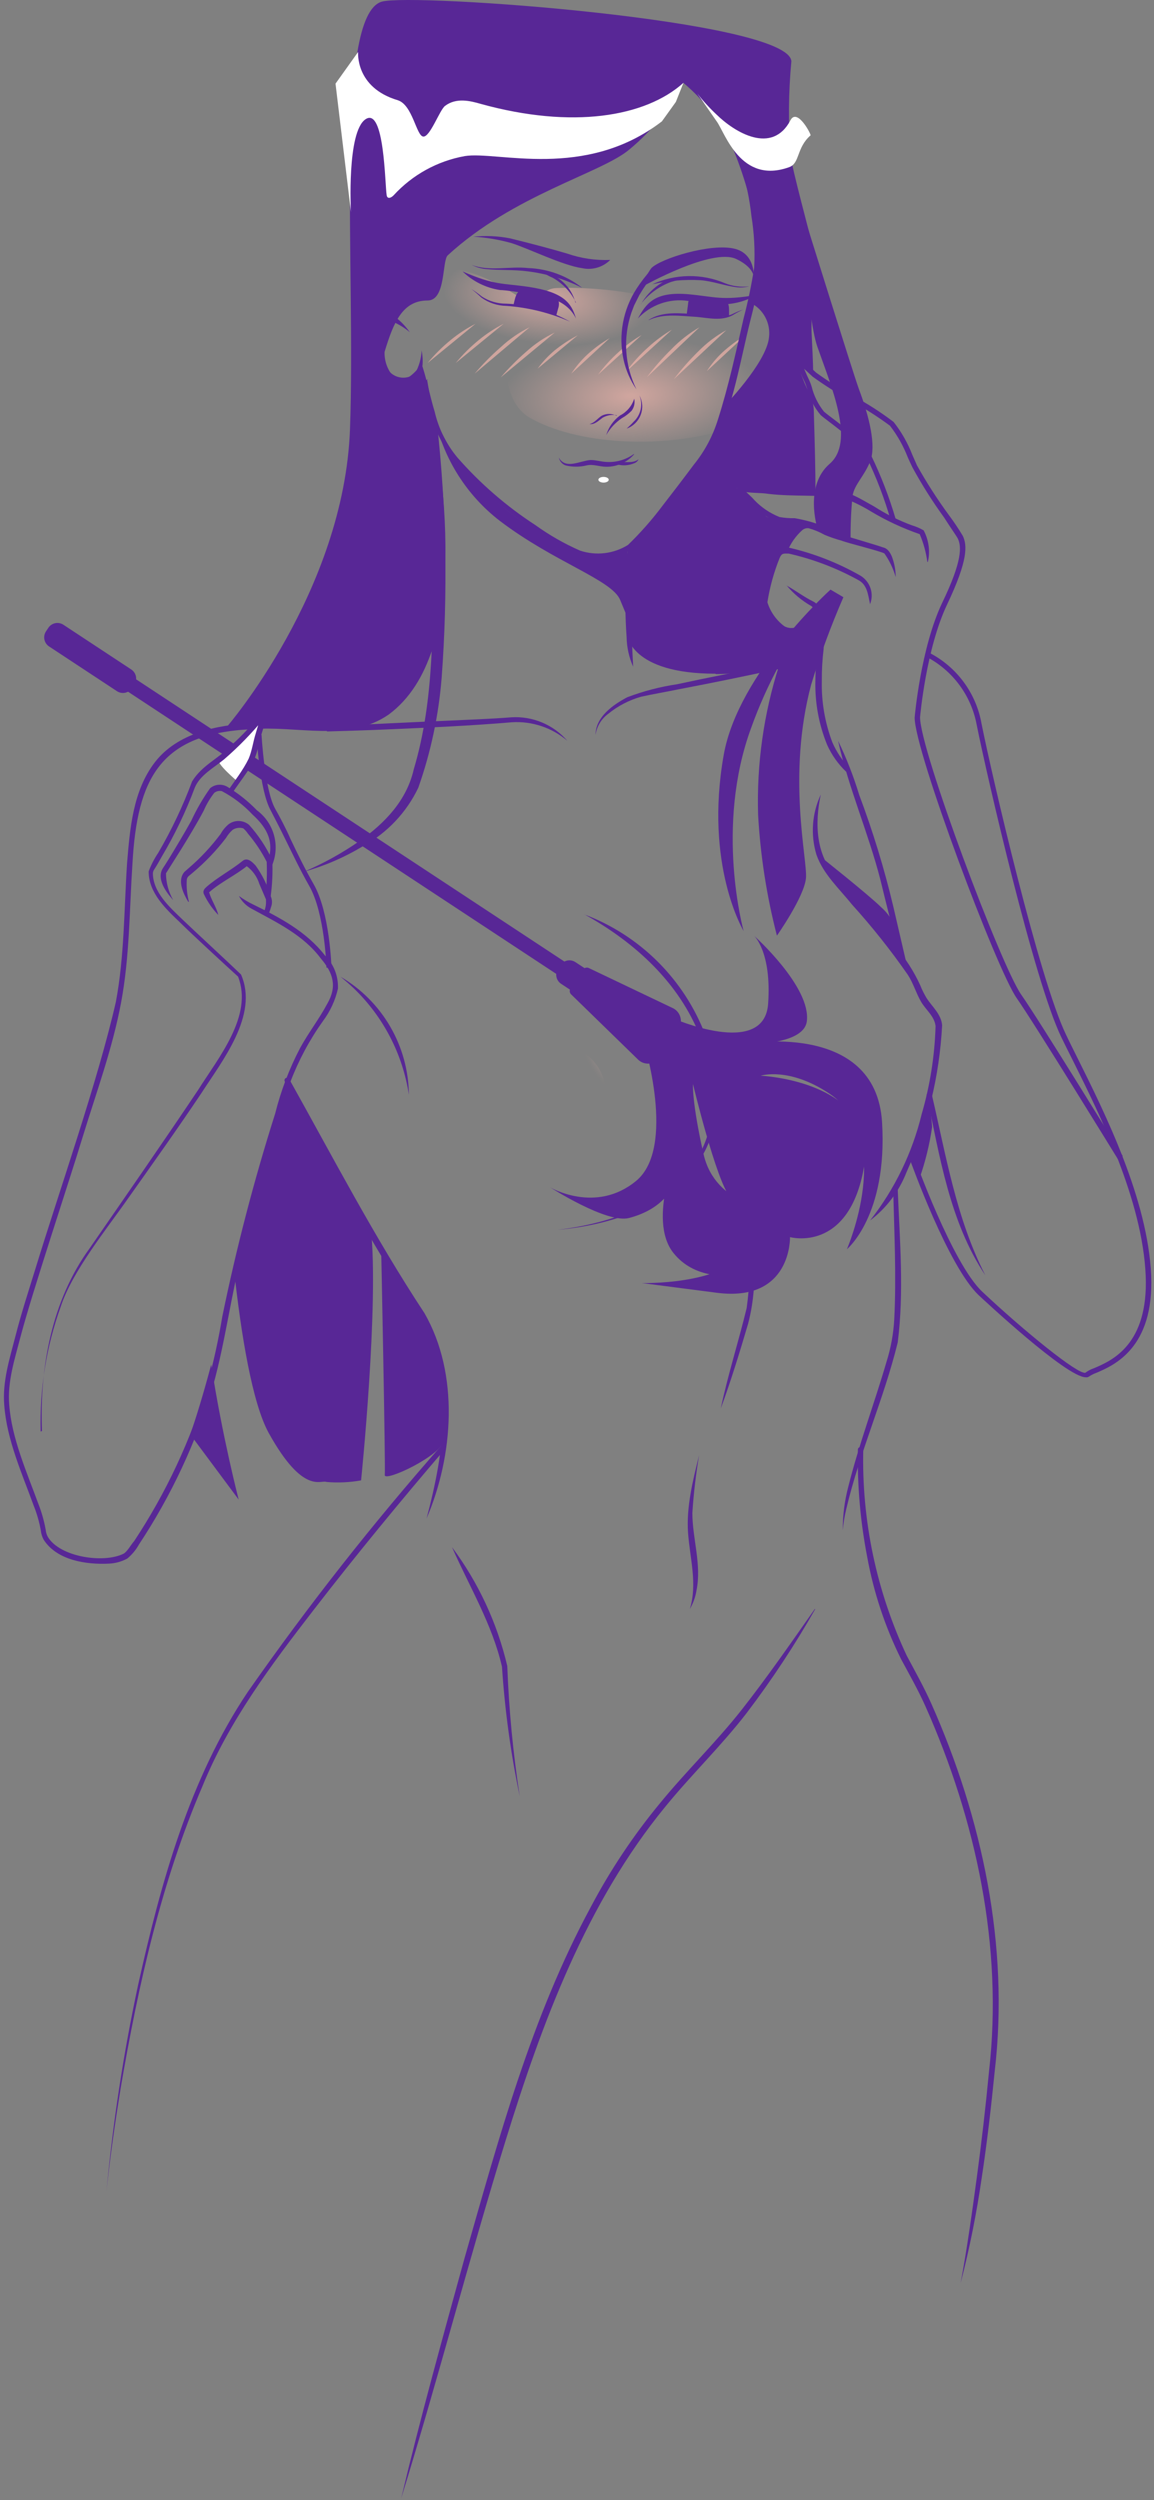 <?xml version="1.0" encoding="UTF-8"?> <svg xmlns="http://www.w3.org/2000/svg" width="230" height="498" viewBox="0 0 230 498" fill="none"><rect x="0" y="0" width="230" height="498" fill="#808080" stroke="none"/> <path d="M175.07 198.941C178.04 194.291 179.789 189.599 180.189 190.925C181.811 196.395 186.888 200.961 186.804 202.119C186.72 203.276 188.152 203.528 187.773 204.791C187.394 206.053 187.499 208.494 186.867 209.146C186.235 209.799 185.329 219.456 184.76 219.667C184.192 219.877 170.372 206.306 175.07 198.941Z" fill="url(#paint0_radial_693_3596)"></path> <path d="M111.931 227.347C116.794 227.347 120.736 223.117 120.736 217.9C120.736 212.682 116.794 208.452 111.931 208.452C107.067 208.452 103.125 212.682 103.125 217.9C103.125 223.117 107.067 227.347 111.931 227.347Z" fill="url(#paint1_radial_693_3596)"></path> <path opacity="0.67" d="M81.451 54.536C73.425 56.366 70.707 70.485 76.732 75.303C93.585 88.728 142.037 88.833 132.41 61.059C131.588 58.618 119.054 57.04 110.901 57.376C107.067 57.545 107.468 61.921 104.582 59.901C92.258 51.548 87.223 53.21 81.451 54.536Z" fill="url(#paint2_radial_693_3596)"></path> <path opacity="0.67" d="M107.088 61.964C99.42 64.951 98.851 79.323 105.55 83.194C124.194 93.925 172.119 86.75 158.447 60.722C154.992 54.157 118.295 57.566 107.088 61.964Z" fill="url(#paint3_radial_693_3596)"></path> <path opacity="0.67" d="M144.753 65.772C142.703 66.895 140.829 68.312 139.192 69.98C137.428 71.709 135.795 73.566 134.305 75.535" fill="#F6B7AD"></path> <path opacity="0.67" d="M139.426 65.183C137.37 66.366 135.491 67.832 133.844 69.538C132.061 71.284 130.413 73.162 128.914 75.156" fill="#F6B7AD"></path> <path opacity="0.67" d="M127.88 66.74C126.269 67.676 124.764 68.784 123.393 70.044C121.834 71.431 120.422 72.976 119.18 74.652" fill="#F6B7AD"></path> <path opacity="0.67" d="M121.518 67.35C119.907 68.286 118.403 69.393 117.031 70.654C115.829 71.777 114.768 73.042 113.871 74.42" fill="#F6B7AD"></path> <path opacity="0.67" d="M148.501 66.845C146.897 67.8 145.394 68.914 144.014 70.169C142.816 71.29 141.761 72.555 140.875 73.936" fill="#F6B7AD"></path> <path opacity="0.67" d="M133.926 65.667C132.235 66.663 130.654 67.834 129.207 69.16C127.57 70.618 126.094 72.248 124.805 74.02" fill="#F6B7AD"></path> <path opacity="0.67" d="M110.583 66.235C108.501 67.224 106.577 68.514 104.874 70.065C103.057 71.641 101.36 73.35 99.797 75.178" fill="#F6B7AD"></path> <path opacity="0.67" d="M105.569 65.183C103.46 66.218 101.515 67.558 99.797 69.159C97.929 70.783 96.189 72.549 94.594 74.441" fill="#F6B7AD"></path> <path opacity="0.67" d="M115.158 66.782C113.507 67.639 111.947 68.662 110.502 69.833C109.245 70.895 108.121 72.103 107.152 73.431" fill="#F6B7AD"></path> <path opacity="0.67" d="M94.787 64.489C93.033 65.382 91.38 66.461 89.857 67.708C88.162 69.085 86.609 70.629 85.223 72.316" fill="#F6B7AD"></path> <path opacity="0.67" d="M100.388 64.489C98.634 65.382 96.981 66.461 95.459 67.708C93.763 69.085 92.21 70.629 90.824 72.316" fill="#F6B7AD"></path> <path d="M127.776 89.443C127.776 89.443 128.365 89.738 128.176 90.159C127.228 92.031 125.669 93.02 124.637 92.263C124.047 91.905 124.11 91.989 122.151 92.263C121.393 92.389 120.171 91.905 118.928 92.052C117.685 92.2 115.431 92.431 113.724 92.473C113.415 92.497 113.104 92.452 112.814 92.342C112.524 92.231 112.262 92.058 112.047 91.835C111.831 91.612 111.668 91.344 111.569 91.051C111.469 90.757 111.435 90.445 111.471 90.138C111.976 88.412 112.819 88.033 113.408 88.433C113.727 88.611 114.079 88.72 114.442 88.752C114.805 88.785 115.17 88.741 115.515 88.623C116.614 88.342 117.691 87.983 118.738 87.549C120.129 86.939 122.003 88.77 123.162 88.097C123.544 87.847 123.976 87.682 124.428 87.615C124.88 87.548 125.341 87.579 125.78 87.707C126.218 87.835 126.624 88.057 126.968 88.356C127.313 88.656 127.588 89.027 127.776 89.443Z" fill="url(#paint4_radial_693_3596)"></path> <path d="M111.828 91.821C111.828 91.821 113.029 93.82 114.209 95.525C117.01 99.585 122.151 97.629 125.079 97.061C127.586 96.619 125.205 97.355 127.059 96.829C131.272 95.609 129.587 93.147 128.197 92.389C126.806 91.632 123.983 92.389 121.182 92.789C119.211 92.557 117.224 92.48 115.241 92.558C114.051 92.764 112.827 92.5 111.828 91.821Z" fill="url(#paint5_radial_693_3596)"></path> <path d="M120.294 96.135C120.864 96.135 121.326 95.881 121.326 95.567C121.326 95.253 120.864 94.998 120.294 94.998C119.724 94.998 119.262 95.253 119.262 95.567C119.262 95.881 119.724 96.135 120.294 96.135Z" fill="white"></path> <path d="M127.994 201.752L14.434 126.962C13.832 126.565 13.022 126.731 12.625 127.333L12.439 127.614C12.042 128.215 12.208 129.024 12.811 129.421L126.37 204.211C126.973 204.607 127.783 204.441 128.18 203.84L128.365 203.559C128.763 202.957 128.596 202.148 127.994 201.752Z" fill="#582796"></path> <path d="M128.211 200.562L114.687 191.655C113.686 190.996 112.34 191.272 111.681 192.271L111.217 192.974C110.557 193.973 110.833 195.317 111.834 195.976L125.358 204.883C126.359 205.542 127.704 205.266 128.364 204.267L128.828 203.564C129.488 202.565 129.212 201.221 128.211 200.562Z" fill="#582796"></path> <path d="M26.16 133.359L12.636 124.452C11.635 123.793 10.29 124.069 9.63 125.069L9.166 125.771C8.506 126.771 8.783 128.115 9.783 128.774L23.307 137.681C24.308 138.34 25.654 138.064 26.313 137.064L26.777 136.362C27.437 135.363 27.16 134.018 26.16 133.359Z" fill="#582796"></path> <path d="M131.654 210.409C131.447 210.778 131.161 211.097 130.815 211.342C130.47 211.588 130.075 211.753 129.658 211.828C129.241 211.902 128.812 211.884 128.403 211.773C127.994 211.662 127.615 211.462 127.293 211.187L113.916 198.163C113.721 198.012 113.592 197.792 113.557 197.549C113.521 197.305 113.582 197.057 113.726 196.858L116.149 193.218C116.208 193.111 116.288 193.017 116.384 192.942C116.48 192.866 116.589 192.81 116.707 192.777C116.824 192.744 116.947 192.734 117.068 192.748C117.189 192.762 117.307 192.801 117.413 192.86L134.266 200.898C134.618 201.1 134.924 201.375 135.163 201.703C135.401 202.032 135.568 202.407 135.651 202.804C135.735 203.201 135.733 203.612 135.647 204.009C135.561 204.405 135.392 204.779 135.151 205.106L131.654 210.409Z" fill="#582796"></path> <path d="M133.882 202.749C133.882 202.749 152.336 210.955 153.095 199.93C153.811 189.536 150.272 186.379 150.272 186.379C150.272 186.379 161.71 196.605 160.805 203.465C160.109 208.473 147.891 207.989 147.891 207.989C147.891 207.989 174.582 202.981 175.804 223.601C176.92 242.159 168.789 248.851 168.789 248.851C168.789 248.851 178.458 226.673 165.355 217.878C157.244 212.449 151.599 214.28 151.599 214.28C151.599 214.28 175.235 215.311 172.201 232.502C169.168 249.692 157.455 246.431 157.455 246.431C157.455 246.431 157.834 259.434 142.877 257.52L127.941 255.584C127.941 255.584 143.53 255.983 148.228 249.587C155.264 240.013 147.217 219.225 147.217 219.225L133.882 202.749Z" fill="#582796"></path> <path d="M128.3 207.547C128.3 207.547 134.851 228.588 126.783 235.237C118.714 241.886 109.656 236.521 109.656 236.521C109.656 236.521 120.969 243.78 125.372 242.623C137.695 239.361 135.378 228.273 135.378 228.273C135.378 228.273 128.847 242.854 134.219 249.587C138.306 254.7 144.963 254.574 149.577 253.606C154.19 252.638 154.211 240.981 154.211 240.981C154.211 240.981 142.583 240.308 140.223 229.893C137.864 219.477 138.116 215.942 138.116 215.942C138.116 215.942 142.709 235.09 145.49 238.435C148.27 241.781 154.78 243.401 154.78 243.401C154.78 243.401 152.673 216.91 145.49 211.271C141.732 208.22 137.714 205.502 133.482 203.149L128.3 207.547Z" fill="#582796"></path> <path d="M136.811 15.42C140.923 18.777 144.311 22.931 146.769 27.633C149.228 32.334 150.706 37.485 151.115 42.774C151.697 46.248 151.902 49.776 151.726 53.294C151.203 56.752 150.5 60.179 149.619 63.563C147.512 71.979 146.122 80.858 142.393 88.812C139.519 93.19 136.404 97.405 133.061 101.437C130.944 104.255 128.598 106.895 126.046 109.327C124.498 110.313 122.75 110.943 120.928 111.172C119.107 111.401 117.257 111.224 115.513 110.653C112.259 109.239 109.166 107.483 106.286 105.413C100.401 101.578 95.083 96.939 90.486 91.632C88.228 88.881 86.635 85.649 85.83 82.184C84.751 79.073 84.092 75.832 83.871 72.547V72.21C83.871 72.21 83.871 72.105 83.871 72.042C83.871 71.979 83.871 71.874 83.871 72.042C85.03 75.24 85.62 78.712 86.631 81.995C87.401 85.331 88.937 88.443 91.118 91.084C95.67 96.293 100.924 100.846 106.728 104.614C109.504 106.613 112.484 108.313 115.618 109.685C117.194 110.208 118.867 110.378 120.517 110.181C122.166 109.985 123.752 109.427 125.161 108.549C127.627 106.163 129.902 103.588 131.965 100.847C134.072 98.133 136.179 95.377 138.285 92.557C140.446 89.896 142.076 86.846 143.088 83.573C145.195 76.987 146.67 70.169 148.207 63.415C149.082 60.087 149.785 56.716 150.314 53.316C150.499 49.883 150.315 46.441 149.766 43.047C149.396 39.627 148.69 36.251 147.66 32.969C145.339 26.473 141.307 20.724 135.989 16.325L136.6 15.526L136.811 15.42Z" fill="#582796"></path> <path d="M126.193 108.864C125.74 116.84 125.74 124.834 126.193 132.809C125.365 130.946 124.921 128.935 124.887 126.897C124.603 122.877 124.561 118.844 124.761 114.819C124.761 112.715 124.992 110.8 125.203 108.801H126.193V108.864Z" fill="#582796"></path> <path d="M142.543 134.198C125.69 134.198 124.931 126.518 124.91 126.202H125.9H125.416H125.9C125.9 126.202 126.722 133.293 142.543 133.293H142.753C147.893 133.293 163.377 131.42 163.524 131.399L163.651 132.388C162.998 132.388 147.956 134.261 142.753 134.282L142.543 134.198Z" fill="#582796"></path> <path d="M85.112 75.577C88.23 93.609 94.297 129.884 77.465 142.341C69.313 147.959 59.075 144.445 50.079 145.265C31.836 146.086 27.349 155.155 26.401 172.009C25.79 181.204 25.853 190.567 24.125 199.762C22.398 208.957 19.175 217.668 16.457 226.547C13.656 235.763 6.451 257.31 4.07 266.357C2.933 270.755 1.458 275.216 1.838 279.803C2.301 286.431 5.377 293.353 7.652 299.581C8.305 301.24 8.792 302.96 9.105 304.715C9.146 305.225 9.298 305.721 9.548 306.167C11.97 310.186 20.692 311.469 24.631 309.492C25.347 309.113 26.127 307.661 26.738 306.988C33.111 297.358 38.03 286.844 41.337 275.784C42.563 271.329 43.554 266.813 44.307 262.254C47.108 248.606 50.624 235.114 54.84 221.834C55.974 217.298 57.643 212.911 59.812 208.768C61.476 205.717 63.625 202.96 65.247 199.909C67.227 196.48 66.406 193.807 63.941 190.925C60.444 186.233 55.114 183.729 50.1 180.993C49.04 180.416 48.175 179.537 47.614 178.468C48.531 179.145 49.511 179.73 50.543 180.215C55.746 182.761 61.076 185.58 64.741 190.294C65.618 191.158 66.304 192.196 66.754 193.341C67.204 194.487 67.408 195.713 67.353 196.942C66.821 199.281 65.802 201.482 64.362 203.402C61.689 207.148 59.508 211.221 57.874 215.522C54.44 226.547 51.133 237.678 48.415 248.893C46.035 257.899 44.96 267.094 42.453 276.078C39.122 287.267 34.153 297.903 27.707 307.64C27.112 308.718 26.319 309.675 25.369 310.46C24.265 311.059 23.041 311.404 21.787 311.469C17.237 311.701 11.381 310.859 8.705 306.714C8.399 306.146 8.206 305.525 8.136 304.884C7.841 303.213 7.375 301.578 6.746 300.002C4.408 293.563 1.353 286.809 0.848 279.908C0.447 275.173 1.943 270.587 3.102 266.063C4.26 261.539 5.693 257.162 7.062 252.723C11.865 237.047 19.512 215.311 23.093 199.573C24.8 190.504 24.715 181.225 25.326 171.946C25.895 165.065 26.485 157.49 30.909 151.788C35.333 146.086 43.254 144.361 50.163 144.087C59.159 143.309 69.123 146.822 77.086 141.415C87.809 133.609 88.335 115.45 87.767 103.309C87.249 94.077 86.116 84.89 84.375 75.809L85.365 75.598L85.112 75.577Z" fill="#582796"></path> <path d="M145.303 61.795V62.953L142.543 63.247L136.855 62.721L137.129 60.617C137.298 58.008 139.489 60.007 141.216 60.217H142.143C143.871 60.491 145.303 58.955 145.303 61.795Z" fill="#582796"></path> <path d="M127.121 63.457C128.764 60.575 130.323 57.986 137.275 58.618C142.5 59.102 143.89 59.943 150.8 58.744C148.344 60.181 145.503 60.821 142.668 60.575C141.594 60.343 138.244 60.049 137.149 59.943C135.317 59.671 133.447 59.849 131.7 60.462C129.953 61.074 128.381 62.102 127.121 63.457Z" fill="#582796"></path> <path d="M129.27 63.731C132.029 61.943 135.589 62.406 138.813 62.595C141.172 62.827 143.616 63.605 145.891 62.595C146.616 62.226 147.369 61.916 148.145 61.669C147.418 61.992 146.714 62.365 146.038 62.785C143.784 64.005 141.193 63.332 138.791 63.121C135.674 62.953 132.219 62.385 129.312 63.773L129.27 63.731Z" fill="#582796"></path> <path d="M127.753 60.575C129.354 57.777 132.788 54.831 136.18 55.357C135.394 55.686 134.584 55.954 133.757 56.156C131.366 57.032 129.27 58.564 127.711 60.575H127.753Z" fill="#582796"></path> <path d="M129.984 56.64C132.258 55.592 134.726 55.031 137.23 54.995C139.734 54.959 142.217 55.447 144.52 56.429C146.046 57.027 147.696 57.236 149.323 57.04C148.52 57.251 147.685 57.315 146.858 57.229C144.436 56.934 142.077 56.009 139.633 55.819C136.394 55.642 133.146 55.918 129.984 56.64Z" fill="#582796"></path> <path d="M102.581 59.733L102.328 60.806L106.057 61.521L110.881 62.763L111.345 61.101C111.808 58.513 109.238 58.996 107.489 58.765L106.162 58.155C104.435 57.944 103.255 56.977 102.581 59.733Z" fill="#582796"></path> <path d="M114.799 63.458C113.893 60.28 112.271 58.197 105.362 57.145C100.179 56.388 98.621 56.872 92.195 54.073C94.234 56.053 96.841 57.348 99.653 57.776C100.769 57.776 104.077 58.303 105.172 58.471C107.258 58.85 112.693 59.081 114.799 63.458Z" fill="#582796"></path> <path d="M113.537 64.047C109.531 62.301 105.257 61.248 100.897 60.932C99.109 60.9 97.374 60.319 95.926 59.27C95.296 58.668 94.635 58.099 93.945 57.566C94.677 58.028 95.381 58.534 96.052 59.081C97.5 60.019 99.193 60.51 100.918 60.491C105.355 60.654 109.688 61.873 113.558 64.047H113.537Z" fill="#582796"></path> <path d="M114.796 60.28C113.799 58.194 112.18 56.466 110.161 55.336C109.408 55.025 108.699 54.614 108.055 54.115C109.634 54.405 111.097 55.139 112.273 56.231C113.449 57.323 114.287 58.728 114.69 60.28H114.796Z" fill="#582796"></path> <path d="M115.892 57.271C112.526 55.6 108.9 54.511 105.169 54.052C102.367 53.673 99.502 53.884 96.743 53.589C95.787 53.487 94.858 53.209 94.004 52.769C97.606 54.136 101.546 52.979 105.295 53.4C109.167 53.542 112.896 54.896 115.955 57.271H115.892Z" fill="#582796"></path> <path d="M126.407 79.427C126.497 79.841 126.496 80.27 126.406 80.684C126.315 81.098 126.136 81.487 125.88 81.826C125.306 82.405 124.654 82.901 123.942 83.299C122.659 84.169 121.593 85.321 120.824 86.665C121.292 85.106 122.253 83.741 123.563 82.773C124.234 82.43 124.831 81.957 125.319 81.383C125.807 80.809 126.176 80.144 126.407 79.427Z" fill="#582796"></path> <path d="M127.44 78.754C127.761 79.348 127.951 80.004 127.995 80.677C128.038 81.35 127.936 82.025 127.693 82.655C127.451 83.285 127.075 83.855 126.591 84.325C126.107 84.796 125.527 85.157 124.891 85.382C125.375 84.919 125.86 84.499 126.281 84.015C126.986 83.359 127.475 82.505 127.682 81.565C127.889 80.625 127.805 79.645 127.44 78.754Z" fill="#582796"></path> <path d="M122.885 82.71C121.937 82.552 120.963 82.723 120.125 83.194C119.388 83.72 118.524 84.646 117.492 84.478C118.545 84.204 119.03 83.404 119.894 82.836C120.357 82.588 120.874 82.457 121.4 82.457C121.926 82.457 122.443 82.588 122.906 82.836L122.885 82.71Z" fill="#582796"></path> <path d="M130.62 54.221C129.446 55.646 128.383 57.158 127.439 58.744L126.385 60.849L125.838 62.3C124.142 67.319 124.506 72.804 126.849 77.555C125.616 75.77 124.743 73.761 124.279 71.643C123.757 69.231 123.717 66.741 124.162 64.314C124.607 61.888 125.527 59.573 126.87 57.503C127.758 56.132 128.759 54.837 129.861 53.631L130.62 54.305V54.221Z" fill="#582796"></path> <path d="M128.234 56.976C128.234 56.976 141.927 49.317 146.731 51.59C151.534 53.862 150.164 56.766 150.164 56.766C150.164 56.766 151.26 50.811 146.499 49.57C141.738 48.328 131.563 51.548 129.814 53.42C129.017 54.466 128.476 55.684 128.234 56.976Z" fill="#582796"></path> <path d="M94.32 47.15C96.908 47.3 99.472 47.731 101.967 48.434C105.233 49.465 112.205 52.895 116.039 53.421C117.033 53.634 118.065 53.596 119.04 53.309C120.015 53.023 120.903 52.497 121.622 51.779C118.71 51.898 115.802 51.47 113.048 50.517C110.036 49.612 105.464 48.413 101.693 47.487C99.266 47.008 96.781 46.894 94.32 47.15Z" fill="#582796"></path> <path d="M126.407 90.475C125.717 91.27 124.862 91.905 123.902 92.338C122.942 92.77 121.899 92.989 120.845 92.978C119.434 92.978 118.318 92.41 116.927 92.705C115.543 93.045 114.098 93.045 112.714 92.705C112.378 92.58 112.08 92.371 111.848 92.098C111.616 91.826 111.457 91.499 111.387 91.148C112.693 93.589 115.6 91.779 117.707 91.632C118.76 91.632 119.813 91.969 120.74 92.011C122.71 92.163 124.671 91.62 126.28 90.475H126.407Z" fill="#582796"></path> <path d="M84.041 69.833C84.441 71.937 84.525 75.535 81.787 76.145C81.172 76.356 80.519 76.434 79.872 76.374C79.225 76.314 78.597 76.117 78.032 75.797C77.466 75.476 76.975 75.04 76.591 74.516C76.207 73.992 75.939 73.393 75.804 72.757C75.79 72.636 75.82 72.514 75.889 72.414C75.958 72.313 76.061 72.241 76.179 72.21C76.297 72.179 76.422 72.192 76.531 72.246C76.64 72.301 76.726 72.392 76.773 72.505C76.94 73.097 77.25 73.639 77.676 74.082C78.102 74.526 78.631 74.859 79.216 75.05C79.801 75.241 80.424 75.286 81.031 75.179C81.637 75.073 82.208 74.82 82.693 74.441C83.509 73.006 83.971 71.397 84.041 69.749V69.833Z" fill="#582796"></path> <path d="M216.4 274.353C212.524 274.353 195.84 258.719 195.081 258.025C188.972 252.26 181.557 231.534 181.241 230.672C181.218 230.609 181.208 230.543 181.212 230.477C181.215 230.411 181.232 230.347 181.262 230.288C181.292 230.228 181.333 230.176 181.384 230.133C181.435 230.091 181.493 230.059 181.557 230.04C181.618 230.017 181.683 230.006 181.748 230.008C181.813 230.011 181.877 230.026 181.936 230.054C181.995 230.081 182.047 230.12 182.091 230.168C182.134 230.217 182.168 230.273 182.189 230.335C182.189 230.566 189.815 251.713 195.776 257.31C204.077 265.116 214.862 273.869 216.316 273.448C216.84 273.057 217.423 272.752 218.044 272.543C221.562 271.049 228.914 267.914 228.345 254.111C227.713 239.13 219.307 222.255 213.746 211.082C212.924 209.462 212.187 207.968 211.513 206.579C206.141 195.491 196.767 154.881 194.66 144.382C194.133 141.526 192.964 138.827 191.242 136.487C189.52 134.147 187.289 132.228 184.717 130.873C184.595 130.822 184.498 130.725 184.446 130.603C184.395 130.481 184.394 130.344 184.443 130.221C184.468 130.161 184.505 130.106 184.552 130.06C184.599 130.015 184.654 129.979 184.715 129.955C184.776 129.932 184.842 129.921 184.907 129.923C184.972 129.925 185.037 129.941 185.096 129.969C187.836 131.355 190.215 133.361 192.043 135.826C193.872 138.292 195.099 141.149 195.629 144.171C197.736 154.692 207.152 195.154 212.482 206.138C213.135 207.526 213.894 209.02 214.694 210.64C220.298 221.876 228.766 238.878 229.44 254.069C230.03 268.567 221.962 271.996 218.507 273.469C218.003 273.65 217.522 273.89 217.075 274.185C216.98 274.258 216.871 274.31 216.755 274.339C216.639 274.368 216.518 274.373 216.4 274.353Z" fill="#582796"></path> <path d="M163.588 158.269C162.366 163.992 162.556 170.41 166.811 174.828C170.624 179.457 174.711 183.855 178.461 188.568C180.469 190.887 182.136 193.48 183.411 196.269C183.767 197.166 184.197 198.032 184.696 198.857C185.792 200.541 187.603 202.035 187.772 204.244C187.244 214.371 184.829 224.311 180.652 233.554C179.166 237.352 176.658 240.665 173.405 243.128C178.321 236.869 181.834 229.629 183.706 221.897C185.365 216.202 186.292 210.32 186.466 204.391C186.234 202.413 184.57 201.235 183.58 199.552C182.59 197.868 182.042 195.87 180.925 194.165C177.516 189.26 173.794 184.579 169.781 180.152C167.274 177.017 164.094 174.155 162.724 170.262C161.524 166.295 161.832 162.024 163.588 158.269Z" fill="#582796"></path> <path d="M178.924 236.921C179.324 247.062 180.209 257.31 178.924 267.409C176.164 278.687 171.319 289.313 168.664 300.612C168.328 301.996 168.096 303.402 167.969 304.82C167.954 301.902 168.323 298.995 169.065 296.173C171.171 287.756 174.268 279.571 176.691 271.26C177.552 268.529 178.069 265.702 178.228 262.843C178.671 254.195 178.228 245.505 178.018 236.858C178.018 236.724 178.071 236.595 178.166 236.5C178.261 236.406 178.389 236.353 178.523 236.353C178.657 236.353 178.786 236.406 178.881 236.5C178.976 236.595 179.029 236.724 179.029 236.858L178.924 236.921Z" fill="#582796"></path> <path d="M172.057 288.66C171.714 302.873 174.685 316.97 180.736 329.838C182.4 332.952 184.191 336.15 185.623 339.37C195.756 362.157 201.17 387.596 198.263 412.509C197.547 419.621 196.746 426.711 195.672 433.76C194.652 440.845 193.246 447.87 191.459 454.801C192.765 447.795 193.734 440.746 194.682 433.76C195.63 426.775 196.451 419.621 197.125 412.551C199.948 387.806 194.534 362.578 184.486 339.98C183.032 336.718 181.305 333.668 179.598 330.511C176.4 324.064 174.124 317.201 172.836 310.122C171.471 303.081 170.85 295.916 170.982 288.745C170.982 288.679 170.995 288.615 171.021 288.554C171.047 288.494 171.084 288.44 171.131 288.395C171.179 288.35 171.235 288.314 171.296 288.291C171.357 288.268 171.422 288.258 171.488 288.261C171.555 288.26 171.622 288.274 171.684 288.301C171.745 288.328 171.8 288.368 171.846 288.417C171.892 288.466 171.926 288.525 171.948 288.589C171.97 288.652 171.978 288.72 171.972 288.787L172.057 288.66Z" fill="#582796"></path> <path d="M116.356 182.108C121.874 184.173 126.888 187.387 131.065 191.538C135.242 195.688 138.487 200.679 140.582 206.179C143.174 213.481 144.164 221.96 140.582 229.114C135.084 239.845 122.276 244.011 111.09 244.979C122.15 243.675 134.789 239.403 139.993 228.778C143.279 221.813 142.099 213.607 139.592 206.6C135.379 195.743 126.489 187.663 116.42 182.108H116.356Z" fill="#582796"></path> <path d="M57.644 214.954C66.408 230.629 74.666 246.515 84.588 261.56C91.582 273.701 90.381 290.008 85.009 302.506C88.506 289.397 90.824 274.416 83.577 262.191C73.549 247.273 65.333 231.197 56.76 215.438C56.699 215.317 56.687 215.178 56.726 215.048C56.765 214.919 56.853 214.81 56.97 214.743C57.088 214.684 57.224 214.672 57.35 214.711C57.476 214.751 57.582 214.838 57.644 214.954Z" fill="#582796"></path> <path d="M88.824 288.492C79.808 299.013 70.96 309.765 62.471 320.748C53.981 331.732 45.617 342.884 40.372 355.761C32.156 374.887 27.564 395.402 24.067 415.854C22.95 422.714 21.96 429.573 21.223 436.496C22.516 422.658 24.626 408.908 27.543 395.318C32.051 375.077 37.718 354.414 49.409 336.992C61.371 319.891 74.284 303.474 88.087 287.819C88.181 287.73 88.305 287.681 88.434 287.681C88.564 287.681 88.688 287.73 88.782 287.819C88.873 287.916 88.923 288.044 88.923 288.177C88.923 288.309 88.873 288.437 88.782 288.534L88.824 288.492Z" fill="#582796"></path> <path d="M162.491 320.517C158.397 327.713 153.829 334.63 148.819 341.222C143.742 347.807 137.738 353.573 132.556 359.948C116.861 379.096 108.034 402.893 100.788 426.333C93.541 449.773 87.284 474.012 79.953 497.684C83.787 481.608 88.211 465.68 92.593 449.794C99.418 425.975 105.886 401.799 117.746 379.874C121.626 372.527 126.249 365.596 131.544 359.191C136.811 352.752 142.773 347.008 147.849 340.548C152.926 334.089 157.645 327.271 162.385 320.517H162.491Z" fill="#582796"></path> <path d="M47.383 155.702C49.068 152.972 50.479 150.082 51.597 147.075C51.928 145.898 51.992 144.662 51.786 143.456C51.786 143.456 44.476 150.778 43.697 151.368C42.917 151.957 47.383 155.702 47.383 155.702Z" fill="white"></path> <path d="M8.371 285.042C7.866 272.417 10.309 259.035 17.893 248.62C24.929 238.436 32.639 227.347 39.528 217.058C43.489 210.746 50.504 202.329 47.449 194.544C45.342 192.629 38.264 186.128 35.947 183.813C33.103 181.099 29.627 177.9 29.627 173.587C30.111 172.289 30.747 171.053 31.523 169.905C34.182 165.359 36.445 160.593 38.285 155.66C40.266 152.399 43.657 151.073 46.143 148.422C48.378 146.419 50.423 144.214 52.252 141.836H52.357H52.61C52.718 141.827 52.826 141.848 52.922 141.896C53.019 141.944 53.1 142.018 53.158 142.109C53.284 142.404 53.158 142.425 53.158 142.488C53.079 142.964 52.973 143.434 52.842 143.898C52.357 145.434 51.747 147.391 51.41 148.948C51.034 150.732 50.272 152.413 49.176 153.872C48.186 155.344 47.07 156.775 46.143 158.227L45.342 157.638C46.775 155.534 48.439 153.43 49.556 151.136C50.23 149.558 50.44 147.77 50.967 146.107C51.114 145.539 51.936 143.014 51.999 142.446C51.999 142.446 51.999 142.446 51.999 142.657C51.999 142.867 52.378 142.993 52.526 142.909C52.63 142.902 52.727 142.857 52.8 142.783L52.61 143.098C50.21 146.036 47.56 148.76 44.689 151.241C42.583 152.967 39.865 154.398 38.833 156.88C37.047 161.653 34.841 166.258 32.239 170.641C31.755 171.504 31.27 172.388 30.701 173.25C30.574 173.455 30.495 173.685 30.47 173.924C30.47 177.732 33.819 180.72 36.431 183.224C39.044 185.728 45.469 191.64 48.039 194.123C51.599 202.224 44.268 211.335 40.097 217.816C35.357 224.885 30.427 231.808 25.519 238.73C21.306 244.769 14.417 253.228 12.121 260.234C9.241 268.224 7.876 276.68 8.097 285.168L8.371 285.042Z" fill="#582796"></path> <path d="M222.829 230.945C222.66 230.672 206.291 204.055 202.626 198.815C198.623 193.092 182.297 149.663 182.297 142.951C182.297 142.783 183.519 129.043 187.774 120.1C191.84 111.684 191.629 108.865 190.913 107.307C190.639 106.76 189.502 105.203 188.174 103.099C185.854 99.907 183.743 96.569 181.855 93.105C181.518 92.389 181.202 91.737 180.928 91.106C180.051 88.842 178.852 86.716 177.367 84.793C174.886 82.963 172.281 81.304 169.573 79.828C166.948 78.395 164.415 76.799 161.989 75.051L160.388 73.579L160.262 73.452C160.62 74.315 161.062 75.304 161.315 75.809C161.501 76.21 161.657 76.625 161.779 77.05C162.225 78.856 163.059 80.543 164.222 81.995C164.601 82.332 165.275 82.837 166.055 83.426C168.604 85.362 172.375 88.286 173.597 90.664C175.595 94.776 177.244 99.048 178.526 103.436L177.536 103.667C176.29 99.33 174.676 95.107 172.712 91.043C171.659 88.939 167.909 86.035 165.444 84.162C164.644 83.552 163.969 83.047 163.569 82.689C162.253 81.129 161.315 79.285 160.831 77.303C160.662 76.798 160.515 76.377 160.43 76.188C159.771 74.867 159.201 73.503 158.724 72.106C158.691 71.984 158.697 71.855 158.743 71.738C158.788 71.621 158.87 71.521 158.977 71.453C159.419 71.222 159.672 71.453 161.083 72.779L162.663 74.231C165.037 75.938 167.514 77.498 170.079 78.902C172.888 80.403 175.572 82.127 178.105 84.057C179.665 86.042 180.921 88.248 181.833 90.601L182.761 92.705C184.663 96.114 186.774 99.402 189.08 102.552C190.092 103.906 191.034 105.311 191.903 106.76C192.767 108.633 192.978 111.558 188.764 120.416C184.551 129.274 183.393 142.741 183.372 142.867C183.372 149.474 199.55 192.461 203.532 198.121C207.218 203.381 223.608 230.019 223.776 230.293L222.829 230.945Z" fill="#582796"></path> <path d="M184.822 111.915C184.566 110.018 184.056 108.164 183.305 106.403C179.905 105.229 176.637 103.706 173.552 101.858C171.784 100.773 169.914 99.864 167.969 99.143C163.103 98.512 158.131 98.954 153.223 98.386C151.516 98.112 149.515 98.281 147.724 97.839C147.724 97.839 147.619 97.839 147.851 97.839C147.94 97.783 148.007 97.698 148.042 97.599C148.076 97.499 148.076 97.391 148.04 97.292C148.63 98.028 149.726 98.849 150.358 99.627C151.769 101.095 153.478 102.243 155.371 102.994C156.373 103.169 157.389 103.247 158.405 103.225C161.969 103.839 165.394 105.086 168.517 106.908L168.053 107.812C165.042 106.077 161.747 104.888 158.321 104.299C157.219 104.339 156.117 104.255 155.034 104.046C152.005 102.727 149.322 100.725 147.198 98.197C146.882 97.86 146.629 97.229 147.198 96.85C147.766 96.471 148.504 96.85 149.304 96.85C154.044 97.25 161.312 97.586 166.157 97.713C169.107 97.713 171.74 99.543 174.226 100.89C176.581 102.408 179.096 103.664 181.725 104.635C182.549 104.877 183.341 105.216 184.085 105.645C185.12 107.578 185.42 109.821 184.927 111.958L184.822 111.915Z" fill="#582796"></path> <path d="M155.898 109.433C156.825 107.328 158.469 103.857 161.186 104.046C162.439 104.319 163.64 104.788 164.746 105.435C166.853 106.339 172.73 107.981 175.09 108.738L175.954 109.033C177.028 109.222 177.639 110.421 177.913 111.305C178.313 112.485 178.52 113.721 178.524 114.966C178.04 113.281 177.279 111.688 176.27 110.253C175.532 109.79 168.791 108.149 167.843 107.728C166.645 107.407 165.47 107.007 164.325 106.529C163.329 105.967 162.268 105.529 161.165 105.224C160.935 105.195 160.701 105.216 160.479 105.285C160.257 105.354 160.053 105.469 159.88 105.624C158.589 106.784 157.58 108.223 156.931 109.832L155.983 109.454L155.898 109.433Z" fill="#582796"></path> <path d="M173.403 120.331C173.003 118.459 172.856 116.439 171.002 115.513C166.67 113.132 162.025 111.368 157.203 110.274C156.213 110.274 155.834 110.126 155.392 111.136C154.244 113.98 153.424 116.945 152.948 119.974C153.583 122.013 154.89 123.778 156.656 124.981C158.762 125.529 161.332 124.077 163.355 123.277L163.797 124.182C159.099 126.286 155.961 128.117 152.843 122.604C152.419 121.941 152.066 121.236 151.79 120.5C151.695 120.162 151.695 119.806 151.79 119.469C152.269 116.14 153.256 112.904 154.718 109.874C155.181 109.032 156.592 108.969 157.351 109.116C162.322 110.279 167.098 112.157 171.529 114.692C172.46 115.268 173.159 116.153 173.502 117.192C173.845 118.231 173.81 119.357 173.403 120.373V120.331Z" fill="#582796"></path> <path d="M156.759 116.628C158.612 117.659 160.277 118.943 162.172 119.868C162.729 120.168 163.146 120.674 163.331 121.278C164.014 123.893 164.291 126.596 164.153 129.295C163.898 131.389 163.778 133.498 163.795 135.607C163.698 139.801 164.413 143.973 165.901 147.895C166.728 149.792 167.892 151.524 169.335 153.008L168.661 153.745C167.049 152.216 165.754 150.386 164.848 148.358C163.201 144.313 162.405 139.973 162.51 135.607C162.51 130.873 163.668 126.265 162.299 121.594C162.213 121.245 162.003 120.938 161.709 120.731C159.794 119.647 158.094 118.221 156.695 116.523L156.759 116.628Z" fill="#582796"></path> <path d="M167.043 147.58C168.723 151.065 170.132 154.673 171.256 158.374C173.983 165.624 176.249 173.038 178.039 180.573L180.652 191.851L179.683 192.082C178.735 188.337 176.333 178.868 175.469 175.249C173.068 165.907 169.15 157.028 167.043 147.601V147.58Z" fill="#582796"></path> <path d="M185.666 217.815C188.531 230.082 190.574 242.728 196.388 254.048C189.268 243.38 187.288 230.314 184.676 218.005L185.666 217.815Z" fill="#582796"></path> <path d="M43.364 182.109C42.278 180.956 41.375 179.643 40.689 178.216C40.578 178.025 40.527 177.805 40.541 177.585C40.71 176.974 40.9 176.953 41.215 176.617C43.491 174.66 46.145 173.292 48.42 171.441C49.368 170.725 50.4 171.819 50.969 172.451C52.312 174.333 53.337 176.423 54.003 178.637C54.277 179.311 54.277 180.066 54.003 180.741C53.846 181.314 53.634 181.87 53.371 182.403L52.465 181.961C52.882 181.158 53.072 180.255 53.013 179.352V179.163L51.686 176.07C51.237 174.632 50.336 173.377 49.115 172.493C49.115 172.493 49.115 172.493 49.242 172.493C46.967 174.344 43.912 175.754 41.679 177.753C41.679 177.753 41.532 177.984 41.679 177.753C42.121 179.268 43.133 180.741 43.512 182.235L43.364 182.109Z" fill="#582796"></path> <path d="M37.483 179.584C36.535 177.964 35.25 175.376 36.788 173.65L37.652 172.893C40.001 170.872 42.12 168.6 43.972 166.118C44.38 165.378 44.923 164.722 45.573 164.182C46.166 163.744 46.89 163.518 47.627 163.541C48.365 163.564 49.073 163.834 49.639 164.308C51.526 166.406 53.089 168.775 54.273 171.336C54.379 173.725 54.273 176.119 53.957 178.49H52.946C53.173 176.225 53.243 173.947 53.157 171.672C52.134 169.669 50.883 167.791 49.428 166.076C49.163 165.676 48.844 165.315 48.48 165.002C48.128 164.898 47.758 164.871 47.395 164.922C47.031 164.973 46.683 165.101 46.373 165.297C45.847 165.763 45.399 166.31 45.046 166.917C43.124 169.426 40.934 171.719 38.516 173.756L37.61 174.513C37.406 174.693 37.272 174.939 37.231 175.207C37.128 176.709 37.277 178.216 37.673 179.668L37.483 179.584Z" fill="#582796"></path> <path d="M34.449 179.226C33.038 177.627 31.121 175.018 32.49 172.913L32.89 172.303L33.67 171.062C35.144 168.642 36.745 165.97 38.114 163.508C39.164 161.227 40.427 159.051 41.886 157.006C42.36 156.613 42.944 156.375 43.559 156.326C44.174 156.277 44.788 156.419 45.319 156.733C47.475 158.026 49.451 159.597 51.197 161.404C52.879 162.645 54.09 164.421 54.629 166.439C55.169 168.458 55.006 170.6 54.167 172.514L53.24 172.135C54.757 167.927 53.472 165.128 50.333 162.267C48.569 160.383 46.505 158.805 44.224 157.595C43.962 157.534 43.69 157.533 43.427 157.591C43.164 157.649 42.918 157.766 42.707 157.932C41.855 159.022 41.147 160.218 40.6 161.488C39.21 164.097 37.693 166.601 36.134 169.126L33.08 173.965C33.094 175.817 33.58 177.634 34.491 179.247L34.449 179.226Z" fill="#582796"></path> <path d="M155.161 133.251C148.525 134.682 141.889 136.049 135.232 137.312C133.526 137.67 129.418 138.406 127.775 138.785C125.381 139.462 123.151 140.622 121.223 142.193C120.542 142.691 119.967 143.319 119.533 144.042C119.099 144.765 118.814 145.567 118.695 146.402C118.695 142.804 122.192 140.384 125.015 138.89C128.22 137.674 131.547 136.806 134.938 136.302C141.573 134.871 148.23 133.567 154.908 132.325L155.098 133.314L155.161 133.251Z" fill="#582796"></path> <path d="M65.121 144.697C71.251 144.382 83.533 143.793 89.663 143.54C93.729 143.351 97.837 143.204 101.903 142.888C104.003 142.754 106.106 143.108 108.047 143.922C109.988 144.736 111.713 145.988 113.089 147.58C110.016 144.942 106.03 143.613 101.987 143.877C93.792 144.571 85.639 144.929 77.445 145.287C73.358 145.476 69.25 145.581 65.163 145.707V144.697H65.121Z" fill="#582796"></path> <path d="M65.063 192.734C65.063 192.629 64.726 181.856 61.629 176.469C59.86 173.376 58.343 170.157 57.016 167.485C55.941 165.275 54.909 163.276 53.982 161.488C51.728 157.532 51.159 146.759 51.117 146.38H52.128C52.128 146.38 52.718 157.301 54.846 161.109C55.836 162.856 56.953 164.96 57.922 167.169C59.228 169.925 60.745 173.04 62.493 176.09C65.716 181.687 66.053 192.376 66.074 192.923L65.063 192.734Z" fill="#582796"></path> <path d="M146.985 234.417C150.061 243.759 151.64 254.091 149.091 263.727C147.469 269.24 145.615 275.279 143.656 280.56C145.047 273.975 147.238 267.094 148.818 260.55C150.03 251.78 149.413 242.854 147.006 234.333L146.985 234.417Z" fill="#582796"></path> <path d="M122.887 92.199C124.362 91.778 126.005 92.473 127.269 91.484C127.187 91.672 127.065 91.841 126.912 91.978C126.76 92.116 126.58 92.22 126.384 92.284C125.27 92.755 124.025 92.822 122.866 92.473C122.839 92.462 122.815 92.443 122.799 92.419C122.782 92.394 122.773 92.365 122.773 92.336C122.773 92.307 122.782 92.278 122.799 92.254C122.815 92.229 122.839 92.21 122.866 92.199H122.887Z" fill="#582796"></path> <path d="M144.396 82.079C144.332 82.082 144.269 82.07 144.21 82.044C144.152 82.019 144.1 81.98 144.059 81.932C144.012 81.885 143.974 81.829 143.949 81.768C143.923 81.706 143.91 81.641 143.91 81.574C143.91 81.508 143.923 81.442 143.949 81.38C143.974 81.319 144.012 81.263 144.059 81.216C144.059 81.216 152.738 72.379 153.265 67.224C153.443 65.834 153.184 64.423 152.524 63.186C151.863 61.949 150.834 60.949 149.578 60.323C149.517 60.295 149.462 60.256 149.416 60.207C149.37 60.159 149.334 60.101 149.311 60.039C149.287 59.976 149.276 59.909 149.279 59.843C149.281 59.776 149.297 59.71 149.325 59.649C149.35 59.589 149.387 59.534 149.434 59.489C149.482 59.444 149.538 59.409 149.6 59.387C149.661 59.365 149.727 59.357 149.792 59.362C149.858 59.367 149.921 59.386 149.978 59.418C151.401 60.154 152.566 61.305 153.319 62.718C154.071 64.131 154.375 65.739 154.192 67.329C153.623 72.821 145.07 81.553 144.691 81.932C144.614 82.015 144.509 82.068 144.396 82.079Z" fill="#582796"></path> <path d="M139.342 289.86C138.693 293.671 138.243 297.513 137.993 301.37C137.993 306.504 139.868 311.638 138.815 316.814C138.61 318.121 138.159 319.377 137.488 320.517C139.047 315.467 137.488 310.396 137.13 305.283C136.772 300.171 138.099 294.868 139.342 289.86Z" fill="#582796"></path> <path d="M76.646 70.107C78.436 64.173 80.248 59.86 85.219 59.86C88.927 59.86 88.064 51.927 89.243 50.854C102.367 38.797 119.81 34.505 125.393 29.813C130.11 25.931 133.945 21.089 136.642 15.61C140.176 19.154 143.102 23.256 145.3 27.751C147.867 33.565 149.713 39.67 150.799 45.931C151.349 50.625 151.092 55.378 150.04 59.986C150.04 59.986 152.947 60.154 154.064 65.709C155.18 71.264 144.669 81.09 144.669 81.09C144.669 81.09 143.025 85.025 140.877 89.507C138.538 94.304 125.962 108.444 125.962 108.444C125.962 108.444 125.33 125.087 125.962 126.876C126.594 128.664 129.522 132.725 137.127 133.462C141.951 133.924 160.637 132.22 160.637 132.22V124.982C160.637 124.982 154.928 127.086 152.21 119.848C151.747 118.564 153.516 113.956 154.843 111.263C155.539 109.874 156.508 109.896 156.381 109.159C156.065 107.56 160.595 105.624 159.878 104.214C159.352 103.141 152.969 103.836 152.484 102.615C151.536 100.217 147.47 99.207 146.901 97.271C146.606 96.24 162.533 99.606 162.533 98.218C162.533 94.009 162.406 88.812 162.196 81.848C162.172 80.783 161.943 79.733 161.521 78.755C160.424 76.676 159.561 74.481 158.951 72.211C158.951 71.495 162.09 75.535 162.069 74.799C162.069 72 161.88 69.118 161.753 66.193C161.585 61.522 162.87 53.926 162.006 49.36C161.585 47.109 157.793 33.516 157.582 30.949C157.088 24.707 157.138 18.435 157.729 12.201C157.14 3.995 82.017 -1.433 76.077 0.334C66.555 3.196 70.937 53.148 69.757 85.467C68.577 117.786 45.215 144.782 45.215 144.782C46.818 144.5 48.436 144.303 50.06 144.193C50.776 144.193 52.567 142.088 52.567 142.088L52.146 144.193C52.146 144.193 70.431 145.434 72.896 143.919C75.361 142.404 83.998 139.521 87.2 125.74C87.2 125.74 89.306 101.668 86.821 88.518C84.335 75.367 83.808 72.8 83.808 72.8C83.808 72.8 80.838 77.008 78.647 75.283C77.985 74.597 77.467 73.785 77.124 72.897C76.78 72.008 76.617 71.059 76.646 70.107Z" fill="#582796"></path> <path d="M78.796 63.163C79.909 64.018 80.883 65.04 81.682 66.192C80.662 65.317 79.51 64.607 78.269 64.088L78.796 63.226V63.163Z" fill="#582796"></path> <path d="M86.695 83.488C88.503 91.54 93.071 98.707 99.609 103.751C110.479 112.02 121.96 115.492 123.603 119.511L125.267 123.509L125.078 109.264C125.078 109.264 121.981 113.156 112.438 108.759C104.584 104.958 97.621 99.545 92.004 92.873C89.953 89.912 88.176 86.771 86.695 83.488Z" fill="#582796"></path> <path d="M160.281 43.069C160.281 43.069 169.824 73.705 171.173 77.471C173.279 83.047 174.669 88.875 173.426 91.926C172.184 94.977 170.309 96.45 169.909 98.807C169.627 101.744 169.5 104.694 169.529 107.644L162.915 105.224C162.915 105.224 160.239 96.808 165.358 92.389C170.477 87.971 165.695 77.071 162.915 69.097C160.703 62.721 160.281 43.069 160.281 43.069Z" fill="#582796"></path> <path d="M165.526 117.449C165.526 117.449 147.156 133.988 144.249 150.337C140.331 172.388 148.209 185.454 148.209 185.454C148.209 185.454 142.416 164.729 149.726 144.95C151.266 140.655 153.132 136.483 155.309 132.473C152.214 142.106 150.789 152.196 151.096 162.309C151.55 170.436 152.806 178.499 154.845 186.38C154.845 186.38 160.344 178.574 160.639 174.871C160.933 171.167 156.847 154.587 161.65 136.449C163.459 130.502 165.612 124.664 168.096 118.964L165.526 117.449Z" fill="#582796"></path> <path d="M87.096 84.331C88.974 101.169 89.284 118.144 88.023 135.04C87.425 142.504 85.86 149.86 83.367 156.923C80.999 161.873 77.129 165.952 72.307 168.579C68.662 170.78 64.737 172.478 60.637 173.629C64.499 171.979 68.183 169.942 71.633 167.548C76.731 163.971 81.071 159.405 82.461 153.261C86.674 139.185 86.211 124.267 86.38 109.685C86.38 101.269 85.916 92.852 85.116 84.583L87.096 84.331Z" fill="#582796"></path> <path d="M75.973 248.935C75.973 248.935 76.858 292.301 76.689 293.816C76.521 295.331 88.065 289.944 88.444 286.914C88.823 283.884 88.676 269.471 85.284 264.064C81.892 258.656 75.973 248.935 75.973 248.935Z" fill="#582796"></path> <path d="M37.945 285.694C38.251 286.181 38.581 286.651 38.935 287.104L47.572 298.719C47.572 298.719 44.286 286.094 42.095 271.828C40.515 277.762 39.104 282.307 37.945 285.694Z" fill="#582796"></path> <path d="M73.906 244.643L57.201 215.186C54.526 223.413 50.291 239.635 46.668 253.186C48.058 265.811 50.27 279.529 53.578 285.484C60.487 297.919 63.984 294.679 65.08 295.205C67.38 295.402 69.696 295.296 71.969 294.889C71.969 294.889 75.571 259.751 73.906 244.643Z" fill="#582796"></path> <path d="M90.086 308.187C95.34 315.242 99.089 323.299 101.104 331.858C101.426 340.554 102.257 349.224 103.589 357.823C101.8 349.319 100.617 340.698 100.05 332.027C98.133 323.61 93.562 316.077 90.086 308.187Z" fill="#582796"></path> <path d="M183.265 234.732C184.431 231.413 185.271 227.988 185.772 224.506C185.645 222.213 185.161 219.057 185.161 219.057L181.348 230.671L183.265 234.732Z" fill="#582796"></path> <path d="M163.418 170.557C163.418 170.557 173.087 178.216 175.573 180.677C176.919 181.84 177.936 183.334 178.523 185.012L179.913 190.693C179.913 190.693 168.053 177.227 167.463 176.511C166.873 175.796 163.418 170.557 163.418 170.557Z" fill="#582796"></path> <path d="M81.492 218.068C80.264 209.992 76.407 202.545 70.516 196.879C69.673 196.08 68.789 195.322 67.883 194.565C71.99 196.975 75.403 200.406 77.788 204.525C80.173 208.644 81.449 213.31 81.492 218.068Z" fill="#582796"></path> <path d="M136.221 16.494C128.637 23.311 114.059 25.731 95.837 20.702C93.731 20.092 90.971 19.397 88.717 21.081C87.621 21.88 85.704 27.393 84.335 27.204C82.966 27.014 82.228 20.891 79.279 19.965C70.726 17.419 71.379 10.35 71.379 10.35L66.871 16.662L69.947 42.248C69.947 42.248 69.083 26.278 72.854 23.753C76.625 21.228 76.709 36.693 77.067 38.902C77.194 39.66 77.889 39.492 78.457 38.902C82.193 34.822 87.167 32.08 92.614 31.096C99.06 30.023 116.587 35.978 131.924 24.174L134.704 20.302L136.221 16.494Z" fill="white"></path> <path d="M138.961 18.598C140.123 20.102 141.405 21.509 142.795 22.806C146.419 26.362 153.876 30.907 157.542 23.963C158.89 21.375 161.755 26.888 161.544 26.972C158.742 29.392 159.437 32.485 157.331 33.284C147.598 36.819 144.502 26.425 142.837 24.174L138.961 18.598Z" fill="white"></path> <defs> <radialGradient id="paint0_radial_693_3596" cx="0" cy="0" r="1" gradientUnits="userSpaceOnUse" gradientTransform="translate(217.456 164.142) rotate(-118.639) scale(17.005 24.846)"> <stop offset="0.08" stop-color="#F6B7AD" stop-opacity="0.99"></stop> <stop offset="0.12" stop-color="#F6B7AD" stop-opacity="0.96"></stop> <stop offset="0.17" stop-color="#F6B7AD" stop-opacity="0.87"></stop> <stop offset="0.23" stop-color="#F6B7AD" stop-opacity="0.73"></stop> <stop offset="0.3" stop-color="#F6B7AD" stop-opacity="0.53"></stop> <stop offset="0.31" stop-color="#F6B7AD" stop-opacity="0.5"></stop> <stop offset="0.33" stop-color="#F6B7AD" stop-opacity="0.46"></stop> <stop offset="0.39" stop-color="#F6B7AD" stop-opacity="0.26"></stop> <stop offset="0.45" stop-color="#F6B7AD" stop-opacity="0.12"></stop> <stop offset="0.5" stop-color="#F6B7AD" stop-opacity="0.03"></stop> <stop offset="0.53" stop-color="#F6B7AD" stop-opacity="0"></stop> </radialGradient> <radialGradient id="paint1_radial_693_3596" cx="0" cy="0" r="1" gradientUnits="userSpaceOnUse" gradientTransform="translate(124.54 207.486) rotate(68.816) scale(14.586 10.983)"> <stop offset="0.1" stop-color="#F6B7AD" stop-opacity="0.99"></stop> <stop offset="0.21" stop-color="#F6B7AD" stop-opacity="0.85"></stop> <stop offset="0.43" stop-color="#F6B7AD" stop-opacity="0.5"></stop> <stop offset="0.51" stop-color="#F6B7AD" stop-opacity="0.32"></stop> <stop offset="0.59" stop-color="#F6B7AD" stop-opacity="0.18"></stop> <stop offset="0.66" stop-color="#F6B7AD" stop-opacity="0.08"></stop> <stop offset="0.73" stop-color="#F6B7AD" stop-opacity="0.02"></stop> <stop offset="0.78" stop-color="#F6B7AD" stop-opacity="0"></stop> </radialGradient> <radialGradient id="paint2_radial_693_3596" cx="0" cy="0" r="1" gradientUnits="userSpaceOnUse" gradientTransform="translate(108.934 59.543) rotate(5.849) scale(22.051 9.577)"> <stop offset="0.02" stop-color="#F6B7AD"></stop> <stop offset="0.54" stop-color="#F6B7AD" stop-opacity="0.44"></stop> <stop offset="0.94" stop-color="#F6B7AD" stop-opacity="0"></stop> </radialGradient> <radialGradient id="paint3_radial_693_3596" cx="0" cy="0" r="1" gradientUnits="userSpaceOnUse" gradientTransform="translate(125.703 78.85) rotate(-2.444) scale(29.851 13.016)"> <stop offset="0.02" stop-color="#F6B7AD"></stop> <stop offset="0.62" stop-color="#F6B7AD" stop-opacity="0.29"></stop> <stop offset="0.88" stop-color="#F6B7AD" stop-opacity="0"></stop> </radialGradient> <radialGradient id="paint4_radial_693_3596" cx="0" cy="0" r="1" gradientUnits="userSpaceOnUse" gradientTransform="translate(94.11 128.401) rotate(-96.103) scale(10.593 13.793)"> <stop offset="0.29" stop-color="#F6B7AD"></stop> <stop offset="0.32" stop-color="#F6B7AD" stop-opacity="0.78"></stop> <stop offset="0.36" stop-color="#F6B7AD" stop-opacity="0.57"></stop> <stop offset="0.39" stop-color="#F6B7AD" stop-opacity="0.4"></stop> <stop offset="0.43" stop-color="#F6B7AD" stop-opacity="0.25"></stop> <stop offset="0.46" stop-color="#F6B7AD" stop-opacity="0.14"></stop> <stop offset="0.5" stop-color="#F6B7AD" stop-opacity="0.06"></stop> <stop offset="0.54" stop-color="#F6B7AD" stop-opacity="0.02"></stop> <stop offset="0.57" stop-color="#F6B7AD" stop-opacity="0"></stop> </radialGradient> <radialGradient id="paint5_radial_693_3596" cx="0" cy="0" r="1" gradientUnits="userSpaceOnUse" gradientTransform="translate(123.172 71.001) rotate(176.72) scale(12.073 9.788)"> <stop offset="0.25" stop-color="#F6B7AD"></stop> <stop offset="0.3" stop-color="#F6B7AD" stop-opacity="0.75"></stop> <stop offset="0.36" stop-color="#F6B7AD" stop-opacity="0.49"></stop> <stop offset="0.42" stop-color="#F6B7AD" stop-opacity="0.28"></stop> <stop offset="0.46" stop-color="#F6B7AD" stop-opacity="0.13"></stop> <stop offset="0.5" stop-color="#F6B7AD" stop-opacity="0.03"></stop> <stop offset="0.52" stop-color="#F6B7AD" stop-opacity="0"></stop> </radialGradient> </defs> </svg> 